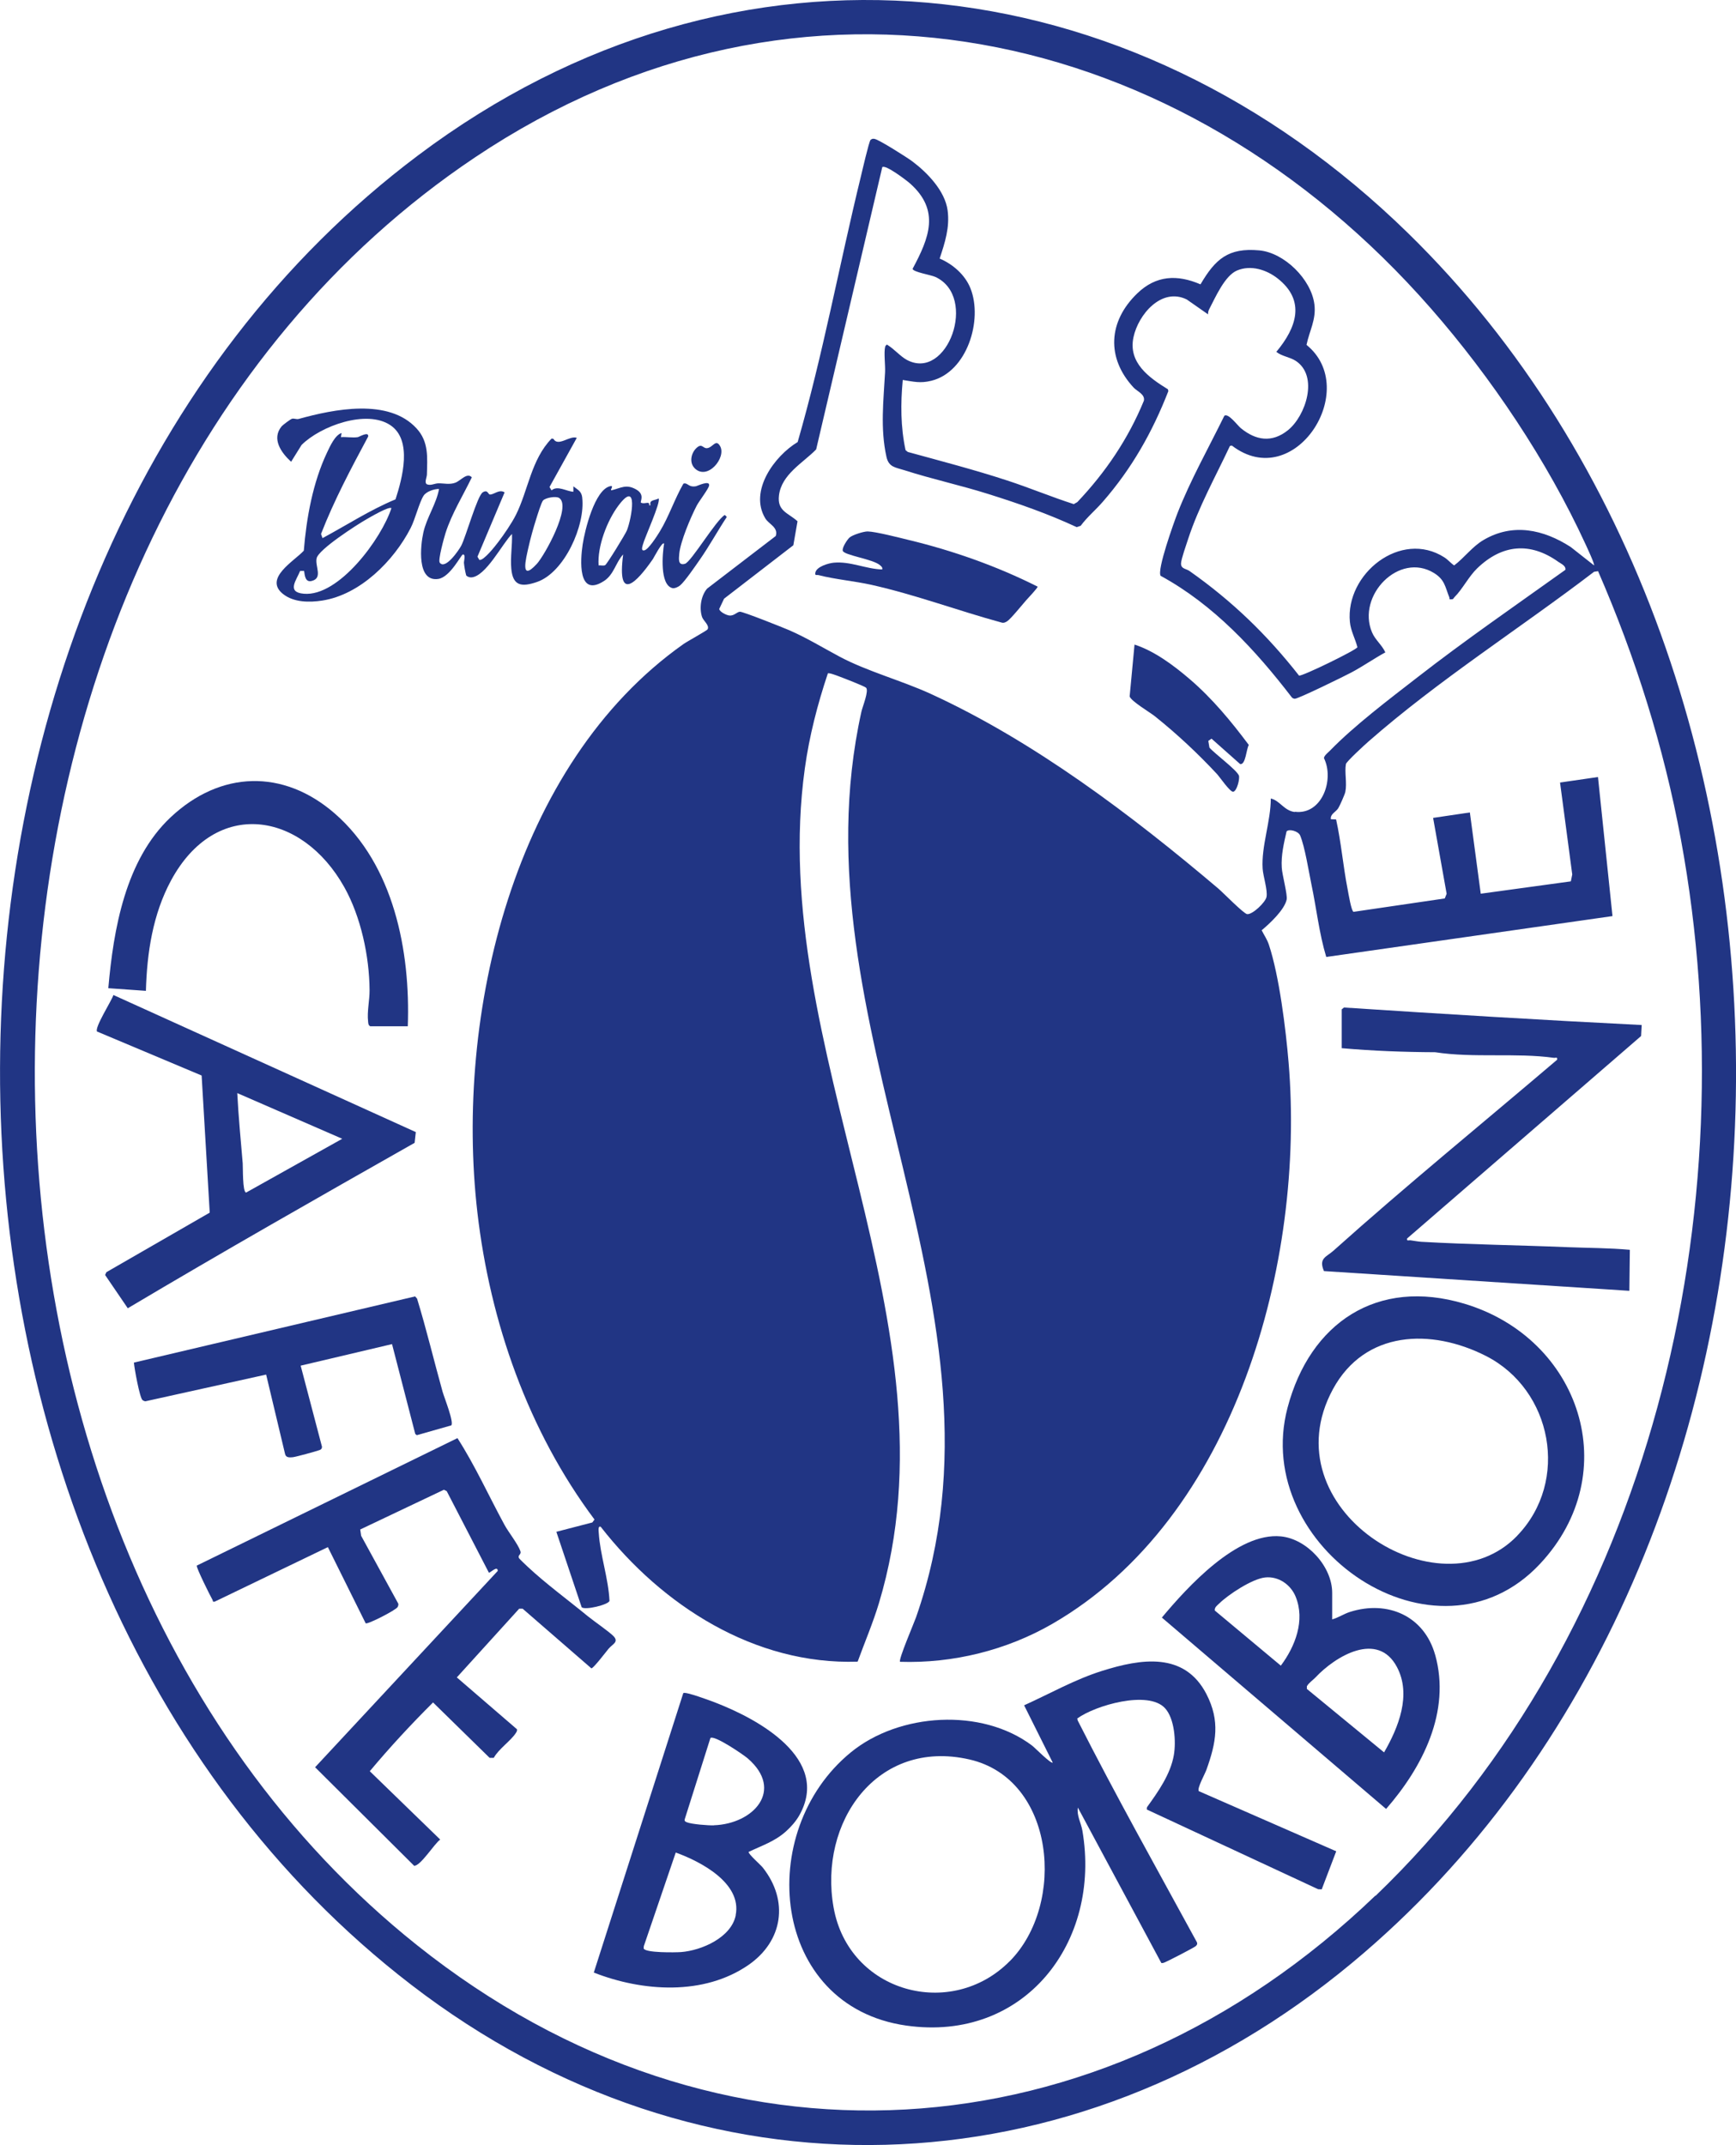 <svg xmlns="http://www.w3.org/2000/svg" id="Layer_2" data-name="Layer 2" viewBox="0 0 248.91 307.55"><defs><style>      .cls-1 {        fill: #213584;      }    </style></defs><g id="Layer_1-2" data-name="Layer 1-2"><g id="CxTRI1"><g><path class="cls-1" d="M201.89,33.43C161.92-5.63,105.47-11.9,59.97,22.26c-79.69,59.82-79.88,201.66-1.01,262.32,41.61,32,94.72,30.23,134.89-3.13,70.69-58.71,73.26-184.29,8.05-248.01h0ZM197.2,271.8c-39.48,37.9-94.28,41.49-137.41,7.1C-15.93,218.51-13.19,77.03,68.1,22.57,114.74-8.68,169.45,3.41,205.17,44.23c8.65,9.88,16.68,21.86,22.18,33.83.17.38,1.34,2.85,1.2,3l-3.34-2.63c-3.9-2.52-8.3-3.48-12.51-1-1.61.95-2.75,2.55-4.2,3.64-.5-.33-.86-.8-1.4-1.15-6.25-4.01-14.21,2.36-13.55,9.25.12,1.29.77,2.41,1.08,3.63-.2.43-7.92,4.19-8.37,4.07-4.61-5.88-9.59-10.69-15.71-15-.5-.35-1.24-.29-1.21-1.1.02-.61.77-2.73,1.01-3.47,1.52-4.65,3.93-8.95,6-13.36l.27-.06c9,6.91,18.56-8.08,10.71-14.43.42-2.04,1.41-3.62,1.13-5.82-.45-3.58-4.31-7.4-7.9-7.73-4.45-.41-6.3,1.24-8.43,4.87-3.34-1.44-6.37-1.3-9.06,1.29-4.18,4.02-4.47,9.27-.52,13.52.47.51,1.67.96,1.46,1.88-2.24,5.46-5.49,10.26-9.54,14.53l-.51.29c-3.18-1.02-6.31-2.33-9.52-3.38-4.7-1.54-9.51-2.79-14.28-4.1l-.32-.26c-.71-3.31-.72-6.7-.4-10.06,1.58.24,2.5.51,4.11.11,5.12-1.27,7.4-8.71,5.6-13.24-.77-1.95-2.53-3.47-4.42-4.28.75-2.26,1.47-4.47,1.14-6.91-.37-2.78-2.9-5.41-5.08-7.04-.74-.55-4.78-3.12-5.41-3.21-.24-.04-.37-.01-.56.15-.21.18-1.22,4.55-1.39,5.26-3.09,12.66-5.45,25.57-9.06,38.06-3.35,2.02-6.98,7.02-4.65,10.93.52.87,1.9,1.28,1.51,2.54l-9.85,7.55c-.88,1.03-1.14,2.79-.72,4.06.19.56,1.12,1.21.79,1.78-.1.18-2.96,1.75-3.46,2.11-24.42,17.26-32.81,53.17-29.54,81.5,1.82,15.73,7.29,31.33,16.79,44.02l-.31.42-5.16,1.34,3.63,10.82c.5.45,3.82-.36,3.99-.91-.15-3.22-1.34-6.58-1.54-9.75-.01-.21-.15-1.09.29-.87,8.78,11.27,22.05,19.82,36.83,19.33,1.02-2.8,2.19-5.53,3.05-8.38,12-39.87-16.21-79.43-10.62-119.71.64-4.63,1.82-9.19,3.3-13.61.17-.12,1.31.32,1.6.43.62.23,3.54,1.36,3.86,1.61.48.39-.5,2.75-.65,3.45-9.93,44.8,23.13,86.07,7.84,129.83-.28.81-2.57,6.12-2.3,6.4,7.58.25,15.28-1.66,21.83-5.44,26.28-15.18,36.27-51.87,33.88-80.48-.4-4.79-1.34-12.43-2.83-16.91-.27-.8-.67-1.33-1.03-2.06,1.14-.94,3.26-2.92,3.58-4.39.15-.7-.64-3.53-.7-4.59-.11-1.76.3-3.49.69-5.19.32-.4,1.69-.06,1.95.59.68,1.64,1.22,5.1,1.61,6.99.73,3.45,1.11,7.06,2.13,10.42l41.04-5.86-2.08-19.94-5.44.79,1.75,13.18-.2.99-12.92,1.77-1.56-11.65-5.27.78,1.94,10.88-.27.67-13.08,1.92c-.32-.11-.74-2.68-.85-3.26-.65-3.31-.92-6.7-1.65-9.99l-.75-.03c-.11-.76.71-1.02,1.06-1.58.22-.35.92-1.93,1.01-2.32.27-1.29-.13-2.84.09-4.01.07-.36,2.75-2.81,3.23-3.23,10.09-8.85,21.7-16.2,32.35-24.34l.57-.09c5.36,12.32,9.43,25.22,11.88,38.47,9.81,53.17-4.23,113.5-43.8,151.48h0ZM185.65,116.43c-1.56-.2-2.11-1.63-3.44-1.94,0,3.26-1.38,6.87-1.17,10.07.07,1.09.75,3.11.55,4.06-.16.76-1.98,2.52-2.77,2.45-.48-.04-3.47-3.1-4.14-3.67-12.38-10.49-26.44-21.14-41.27-27.93-4.11-1.88-9.15-3.24-13.05-5.33-2.36-1.26-4.68-2.68-7.18-3.77-.88-.38-6.69-2.7-7.1-2.66-.46.05-.84.63-1.53.54-.39-.05-1.33-.49-1.43-.93l.7-1.48,9.93-7.66.6-3.44c-1.35-1.22-2.93-1.44-2.66-3.7.36-3.04,3.48-4.69,5.33-6.6l9.48-40.47c.44-.43,3.51,1.91,4,2.35,4.31,3.85,2.74,7.77.35,12.22.04.47,2.63.87,3.27,1.17,6.13,2.84,1.72,14.98-4.08,11.9-.91-.48-1.85-1.58-2.76-2.13-.13-.18-.33.11-.36.22-.22.84.04,2.69-.02,3.7-.22,4.04-.7,8.04.2,12.1.33,1.5,1.29,1.51,2.57,1.92,3.95,1.27,8.07,2.16,12.03,3.41,4.3,1.35,8.58,2.84,12.67,4.75l.58-.19c.92-1.25,2.13-2.25,3.14-3.41,4.17-4.77,7.13-10,9.43-15.9l-.06-.26c-2.74-1.69-5.72-3.82-4.94-7.47.69-3.25,4.02-7.19,7.64-5.41l3.05,2.13c0-.25.04-.5.16-.72.88-1.68,2.24-4.84,4.01-5.57,1.96-.82,4.19-.12,5.79,1.13,4.09,3.19,2.72,7.09-.17,10.54.82.66,1.91.72,2.8,1.3,3.29,2.18,1.43,7.88-1.14,9.94-2.28,1.83-4.6,1.47-6.75-.3-.49-.4-1.78-2.19-2.36-1.78-2.26,4.61-4.86,9.21-6.73,13.99-.5,1.3-2.95,8.1-2.41,8.96,7.62,4.15,13.59,10.63,18.82,17.44.11.12.25.17.41.19.45.04,7.21-3.28,8.14-3.78,1.67-.89,3.2-1.97,4.85-2.87-.47-1.06-1.45-1.78-1.91-2.88-2.22-5.26,3.88-11.58,8.89-8.5,1.55.96,1.59,1.97,2.19,3.48.08.19-.11.35.31.28.28.05.32-.2.46-.33,1.08-1.06,2.04-2.96,3.23-4.1,3.55-3.43,7.58-3.83,11.64-.93.39.28,1.1.55,1.01,1.14-7.13,5.1-14.38,10.09-21.3,15.48-3.98,3.09-8.97,6.86-12.44,10.43-.27.28-.85.71-.88,1.09,1.52,3.07-.28,8.19-4.18,7.69Z"></path><path class="cls-1" d="M171.88,256.8c-.26-.41.9-2.47,1.1-3.05,1.4-3.91,1.99-6.97,0-10.85-3.15-6.09-9.39-5.08-14.95-3.33-3.92,1.23-7.47,3.26-11.19,4.94l4.1,8.21c-.23.24-2.59-2.16-2.95-2.43-7.23-5.46-19.07-4.7-25.99.96-13.88,11.34-11.51,36.41,7.94,39.18,16.92,2.41,28.01-11.93,25.25-27.98-.19-1.08-.84-2.18-.64-3.27l11.96,22.27c.11.04.21,0,.31-.01.26-.04,4.46-2.22,4.64-2.41.17-.18.25-.29.16-.54-5.76-10.57-11.65-21.06-17.1-31.81l-.06-.28c2.57-1.88,10.18-4.09,12.58-1.48,1.38,1.5,1.6,4.8,1.27,6.72-.48,2.77-2.26,5.27-3.86,7.49l-.02.32,24.57,11.43.51.02,2.08-5.46-19.72-8.63h0ZM144.79,281.18c-8.4,8.5-23.1,4.53-25.27-7.69-2.17-12.19,6.19-24.24,19.46-21.22,12.34,2.81,13.89,20.74,5.81,28.92h0Z"></path><path class="cls-1" d="M87.28,236.37c-.34.41-2.22,2.88-2.49,2.84l-9.85-8.55h-.5s-8.94,9.85-8.94,9.85l8.63,7.44c.04.25-.08.39-.2.58-.72,1.09-2.46,2.27-3.13,3.51h-.6l-8.11-7.94c-3.16,3.15-6.21,6.44-9.07,9.86l10.1,9.8c-.87.62-2.81,3.79-3.74,3.76l-14.2-14.13,26.19-28.15c-.02-.83-1.07.28-1.27.26l-6.05-11.7-.4-.2-12,5.7.13.9,5.33,9.74c.03.18-.02.32-.1.48-.21.42-4.31,2.53-4.58,2.33l-5.42-10.92-16.21,7.81c-.38.07-.24-.09-.33-.25-.34-.59-2.32-4.56-2.26-4.91l37.38-18.28c2.55,3.98,4.49,8.29,6.74,12.43.58,1.07,1.93,2.74,2.29,3.79.16.47-.42.56-.22.96.09.18,1.03,1.04,1.28,1.28,2.56,2.4,5.83,4.8,8.58,7.06.88.72,3.18,2.3,3.74,2.91.75.82-.21,1.13-.71,1.74h0Z"></path><path class="cls-1" d="M201.76,177.55c-.09.47.22.25.49.29.5.07,1.07.18,1.55.21,6.94.4,13.99.48,20.93.77,2.98.12,6.01.11,8.96.38l-.07,5.88-43.79-2.83c-.8-1.86.36-2.02,1.37-2.93,10.46-9.37,21.38-18.27,32.06-27.37.08-.47-.21-.24-.49-.28-5.4-.75-11.52.05-16.99-.8-4.47-.02-8.95-.19-13.4-.58v-5.57l.32-.26c14.21.93,28.44,1.8,42.69,2.51l-.09,1.58-33.54,29.02Z"></path><path class="cls-1" d="M209.97,186.93c-12.51-3.75-22.15,2.75-25.36,14.91-5.31,20.1,21.36,38.24,36.19,22.4,12.24-13.07,5.77-32.34-10.83-37.31h0ZM217.54,220.2c-11.2,11.61-35.71-3.95-26.41-21.04,4.58-8.41,14.06-8.73,21.91-4.75,9.54,4.84,12.04,17.97,4.5,25.78Z"></path><path class="cls-1" d="M16.26,142.67c-.27.85-2.72,4.65-2.35,5.23l15,6.31,1.16,19.66-14.82,8.54-.18.4,3.25,4.77c13.57-8.07,27.37-15.92,41.13-23.72l.17-1.54-43.35-19.65h0ZM35.29,170.99c-.54-.04-.44-3.64-.49-4.19-.28-3.35-.61-6.7-.78-10.07l15.05,6.55-13.78,7.71h0Z"></path><path class="cls-1" d="M205.77,237.27c-1.56-5.57-6.8-7.87-12.21-6.15-.88.28-1.66.82-2.55,1.07v-3.81c0-3.77-3.6-7.72-7.35-8.09-6.26-.62-13.42,7.27-17.07,11.64l32.15,27.44c5.23-5.99,9.31-13.96,7.04-22.09ZM183.64,238.82l-9.46-7.9c-.05-.47.31-.69.6-.98,1.33-1.31,4.77-3.57,6.61-3.76,1.92-.21,3.68,1.03,4.38,2.75,1.39,3.41-.06,7.13-2.12,9.89h0ZM198.45,251.26l-11.07-9.1v-.38c.3-.52.86-.87,1.22-1.25,2.88-3.08,8.95-6.72,11.7-1.5,2.1,3.98.22,8.65-1.85,12.23h0Z"></path><path class="cls-1" d="M102.55,244.11c-.64-.24-4.28-1.61-4.58-1.35l-12.83,40.07c6.99,2.74,15.77,3.34,22.19-1.1,4.93-3.42,5.8-9.18,2.05-13.94-.32-.41-2.11-1.96-2.04-2.26,1.9-.91,3.77-1.51,5.36-2.95.73-.66,1.41-1.42,1.91-2.3,4.53-8.08-5.87-13.79-12.05-16.16ZM105.49,274.62c-.64,3.18-4.88,5.04-7.83,5.27-.81.06-5.17.13-5.37-.52l.02-.32,4.58-13.43c3.56,1.28,9.52,4.39,8.59,8.99h0ZM102.36,261.72c-.8.03-3.21-.16-3.88-.44-.19-.08-.37-.16-.31-.41l3.69-11.67c.54-.47,4.73,2.38,5.36,2.93,5.26,4.56.8,9.39-4.87,9.58Z"></path><path class="cls-1" d="M83.49,71.39c-.11-.97-.59-1.11-1.28-1.66v.78c-1.01-.06-2.26-.95-3.13-.2l-.29-.48,3.91-7.05c-.99-.39-2.69,1.34-3.35.14l-.26-.04c-2.93,3-3.36,7.44-5.11,10.93-.59,1.18-1.72,2.84-2.54,3.91-.41.54-2.1,2.72-2.71,2.56l-.27-.46,3.89-9.22c-.74-.49-1.5.29-2.06.31-.34.02-.31-.78-1.07-.32-.78.48-2.43,6.41-3.09,7.66-.34.64-2.3,3.51-3.08,2.42-.27-.38.63-3.6.84-4.27.9-2.79,2.5-5.34,3.76-7.96-.68-.74-1.58.47-2.36.77-.82.31-1.65.08-2.43.09-.57.01-1.1.38-1.67.13-.36-.24,0-.96.02-1.37.06-2.47.29-4.71-1.49-6.64-3.99-4.35-11.81-2.76-16.9-1.35-.34.09-.65-.12-.97-.02-.2.06-1.3.88-1.47,1.08-1.47,1.79-.07,3.77,1.36,5.08l1.5-2.41c2.72-2.72,9.33-5.13,12.74-2.83,3.19,2.14,1.71,7.6.73,10.63-3.67,1.52-6.98,3.69-10.47,5.56l-.21-.6c1.88-4.84,4.31-9.4,6.76-13.97.11-.79-1.3.06-1.48.09-.76.12-1.66-.06-2.43,0l.1-.59c-.94.27-1.67,1.92-2.09,2.8-2.03,4.29-2.95,9.36-3.33,14.07-1.35,1.48-5.78,3.96-2.99,6.2,1.54,1.23,3.79,1.24,5.64.95,5.42-.84,10.25-5.68,12.67-10.4.66-1.29,1.21-3.6,1.84-4.61.38-.62,1.53-1,2.23-.99-.38,2.13-1.77,4.09-2.25,6.25-.41,1.83-.99,7.11,2.14,6.65,1.72-.26,3.28-3.49,3.53-3.51.45-.03.13.97.15,1.21.06.58.17,1.21.32,1.78.12.19.48.3.7.3,2.09-.06,4.48-4.85,5.87-6.23.06,1.65-.25,3.33-.1,4.98.22,2.46,1.44,2.67,3.67,1.91,3.96-1.35,6.96-8.14,6.5-12.08h0ZM43.55,85.13c-2.52-.22-1.02-1.97-.52-3.27h.57c.1.74.2,1.69,1.13,1.43,1.59-.43.41-2.12.67-3.25.29-1.28,5.77-4.8,7.14-5.58.51-.29,3.24-1.9,3.58-1.6-1.39,4.32-7.52,12.72-12.56,12.27ZM76.94,80.88c-2.43,2.64-1.51-.85-1.18-2.35.29-1.31.72-2.86,1.13-4.14.15-.49.75-2.42.98-2.64.38-.39,1.85-.65,2.3-.35,1.82,1.19-2.07,8.23-3.23,9.49h0Z"></path><path class="cls-1" d="M58.46,147.15h-5.38c-.28-.17-.27-.39-.3-.67-.17-1.46.22-3.03.21-4.51-.03-4.84-1.25-10.53-3.62-14.76-6.1-10.89-18.44-12.82-24.84-.98-2.62,4.85-3.46,10.38-3.61,15.84l-5.39-.38c.74-8.46,2.45-18.41,8.94-24.51,7.12-6.69,16.15-6.97,23.54-.53,8.46,7.37,10.85,19.73,10.46,30.5h0Z"></path><path class="cls-1" d="M64.68,204.38l-4.92,1.4-.22-.18-3.33-12.88-13.1,3.09,3.06,11.64c-.03.26-.09.36-.34.46-.52.19-3.43.99-3.87,1.03-.48.04-.97.07-1.09-.48l-2.71-11.37-17.31,3.83c-.16-.02-.3-.08-.42-.18-.4-.32-1.17-4.56-1.23-5.37l40.32-9.49.28.32c1.35,4.41,2.42,8.91,3.66,13.35.22.79,1.7,4.47,1.23,4.84h0Z"></path><path class="cls-1" d="M103.92,73.84c-1.26.73-4.82,6.74-5.71,7-1.01.29-.88-.7-.82-1.41.16-1.78,1.64-5.25,2.49-6.9.35-.68,1.7-2.41,1.79-2.9.16-.85-1.71.06-1.88.09-.73.12-.95-.13-1.3-.32-.16-.09-.36-.13-.51-.04-1.27,2.21-2.06,4.69-3.39,6.87-.36.59-1.62,2.58-2.21,2.68-.51.1-.28-.5-.21-.8.25-1,2.62-6.13,2.26-6.64-.57.33-1.35.15-1.17.98h-.19c.12-.71-.68-.07-1.18-.39-.12-.18.63-1.17-.73-1.91-1.39-.76-2.1-.19-3.47.15-.32.02.43-.74-.2-.59-2.23.5-3.65,6.37-3.95,8.37-.32,2.12-.76,7.7,3.07,5.22,1.43-.93,1.69-2.69,2.74-3.8-.92,6.99,1.93,4.04,4.27.65.15-.23,1.34-2.55,1.6-2.21-.25,1.44-.63,5.9,1.17,6.38.33.09.87-.17,1.12-.38.68-.56,2.25-2.86,2.84-3.71,1.37-1.96,2.54-4.11,3.86-6.11l-.29-.29h0ZM89.89,76.04c-.21.53-2.86,4.85-3.12,4.99-.23.13-.66,0-.94.04-.2-2.71,1.22-6.43,2.85-8.59,2.89-3.85,1.9,1.8,1.21,3.56h0Z"></path><path class="cls-1" d="M99.59,67.12c-.81-.82-.49-2.24.34-2.95.74-.63.85.13,1.43.09.83-.06,1.26-1.38,1.88-.31.96,1.64-1.81,5.03-3.66,3.17h0Z"></path><path class="cls-1" d="M148.78,84.1c.04.18-1.38,1.66-1.65,1.97-.53.6-2.26,2.74-2.74,3.02-.26.15-.45.26-.76.18-6.24-1.7-12.34-3.99-18.66-5.41-2.46-.55-5.21-.78-7.61-1.4-.29-.07-.52.13-.46-.32.13-.89,1.89-1.39,2.65-1.46,2.4-.22,4.61.91,6.94.97.07-.31-.1-.4-.29-.59-.96-.89-5.15-1.43-5.36-2.08-.14-.43.64-1.62.97-1.91.44-.38,2.03-.88,2.6-.87,1.14.02,4.52.89,5.83,1.21,6.37,1.53,12.69,3.76,18.53,6.7h0Z"></path><path class="cls-1" d="M179.06,106.81c-.36.55-.44,2.87-1.24,2.75l-4.11-3.65-.46.32.16.96c.74.87,3.86,3.15,4.22,4,.17.4-.26,2.24-.81,2.33-.44.08-1.93-2.11-2.32-2.53-2.75-2.96-5.76-5.77-8.91-8.29-.73-.58-3.38-2.14-3.62-2.84l.7-7.44c2.87.93,5.63,3,7.93,4.97,3.2,2.74,5.94,6.05,8.46,9.43h0Z"></path></g></g></g></svg>